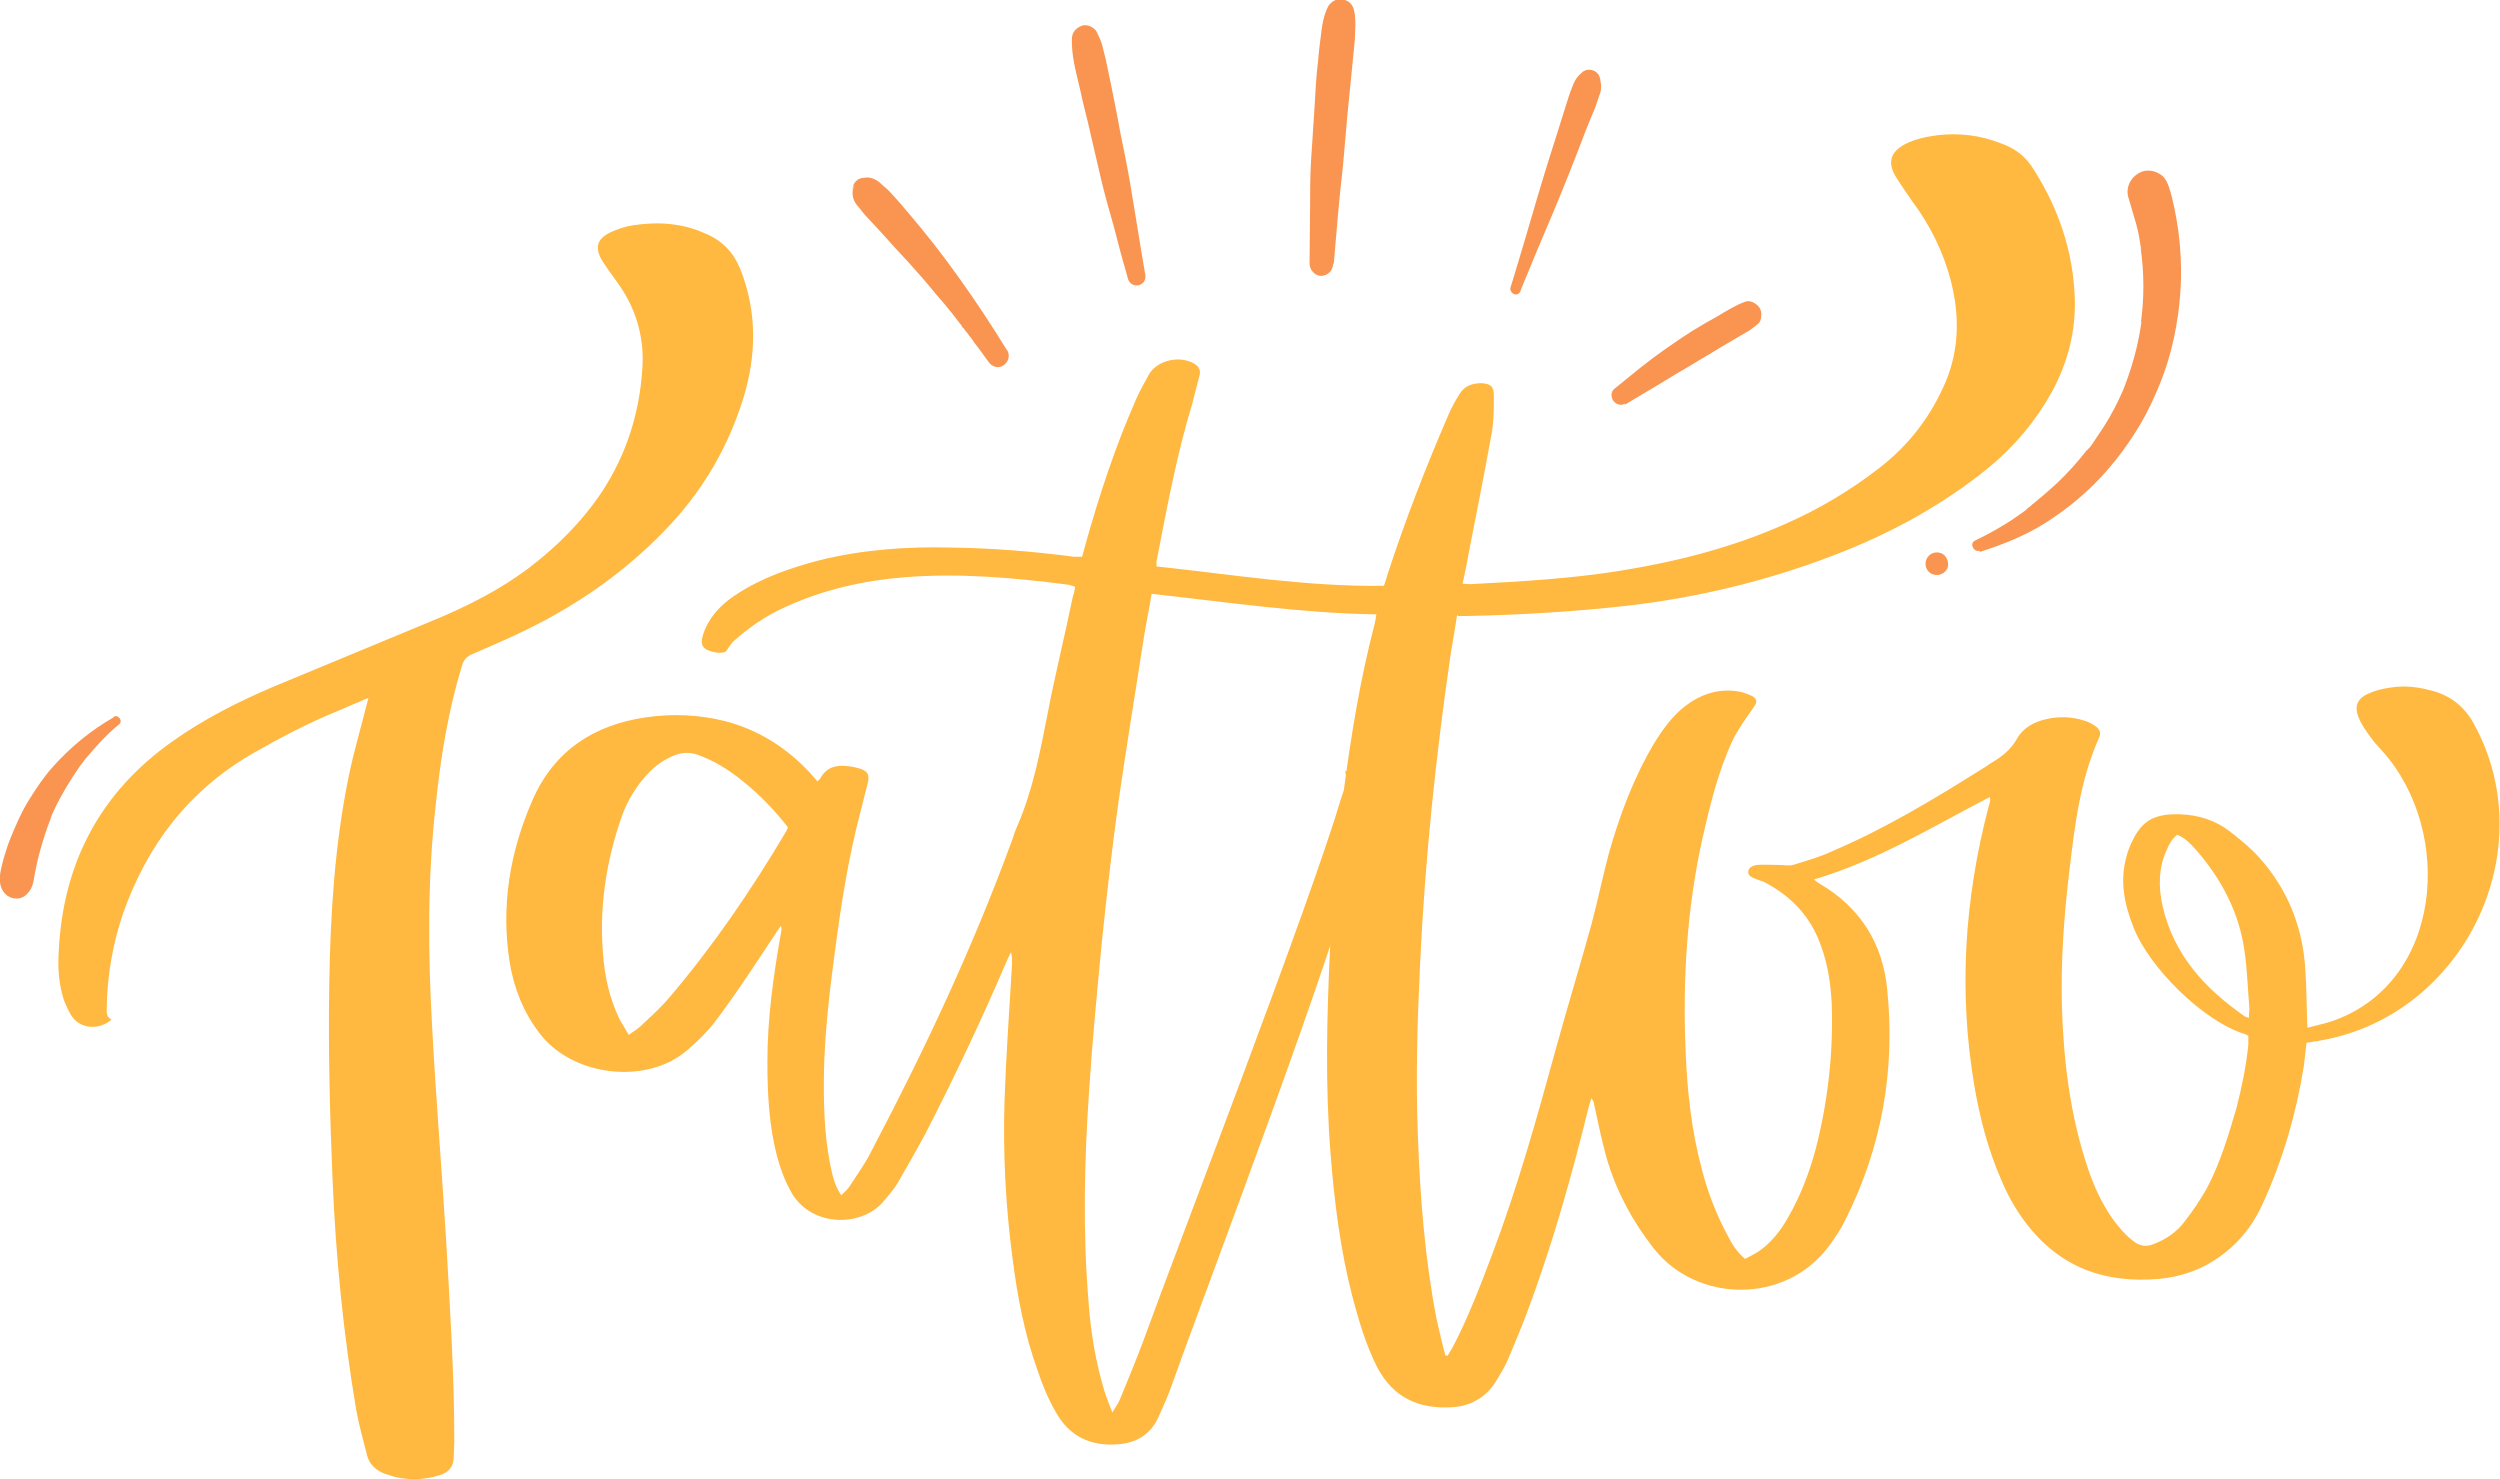 <svg xmlns="http://www.w3.org/2000/svg" id="Calque_2" data-name="Calque 2" viewBox="0 0 46.39 27.45"><defs><style>      .cls-1 {        fill: #f99551;      }      .cls-2 {        fill: #ffb840;      }    </style></defs><g id="Calque_1-2" data-name="Calque 1"><g><path class="cls-2" d="M27.04,11.4c-.04.26-.08.49-.12.73-.28,1.92-.48,3.84-.57,5.78-.05,1.05-.08,2.1-.04,3.15.04,1.15.13,2.3.35,3.43.05.22.1.44.16.66.01,0,.03,0,.04.01.03-.05.06-.1.09-.15.29-.55.51-1.13.73-1.71.47-1.24.83-2.52,1.18-3.8.22-.8.46-1.58.68-2.38.11-.42.2-.85.31-1.27.2-.71.46-1.41.84-2.05.16-.26.33-.5.57-.69.31-.24.66-.35,1.05-.27.07.02.15.05.21.08.08.05.09.11.03.19-.07.11-.15.21-.22.32-.06.1-.13.2-.18.31-.27.58-.42,1.2-.56,1.82-.29,1.31-.37,2.64-.31,3.98.03.73.11,1.45.3,2.16.11.43.27.84.48,1.23.08.16.17.3.32.43.08-.04.16-.08.24-.13.24-.16.42-.39.56-.64.23-.4.39-.82.51-1.26.23-.89.33-1.79.3-2.7-.02-.37-.07-.73-.2-1.08-.18-.52-.53-.9-1.01-1.16-.06-.04-.13-.05-.2-.08-.06-.03-.15-.05-.14-.14.01-.08.09-.11.16-.12.14-.01.27,0,.41,0,.08,0,.18.02.26,0,.26-.08.51-.15.74-.26.96-.41,1.86-.95,2.75-1.51.07-.04.14-.09.2-.13.19-.11.35-.24.46-.43.12-.22.33-.33.57-.38.23-.05.46-.04.68.03.08.02.15.06.22.11.08.06.1.13.06.21-.35.78-.45,1.62-.55,2.46-.1.83-.16,1.67-.14,2.5.03,1.03.15,2.04.48,3.02.11.33.25.64.45.93.12.17.25.32.41.44.11.08.22.1.35.05.24-.09.45-.23.6-.44.15-.19.28-.39.4-.6.25-.47.4-.98.55-1.49.1-.39.18-.78.22-1.17,0-.06,0-.11,0-.17-.03-.01-.04-.03-.06-.03-.76-.23-1.77-1.22-2.07-1.98-.17-.43-.26-.86-.13-1.32.02-.08.05-.16.08-.23.17-.36.35-.57.91-.55.34.01.66.11.93.32.19.15.38.3.54.48.54.6.82,1.32.86,2.12.02.29.02.59.03.89,0,.04,0,.08.01.15.15-.04.29-.07.42-.11,2.09-.69,2.31-3.52.97-5.02-.08-.09-.16-.17-.22-.26-.08-.11-.17-.23-.22-.36-.09-.21-.03-.36.18-.45.13-.06.26-.09.4-.11.24-.04.48-.02.71.04.38.08.67.3.85.64,1.29,2.36-.2,5.38-2.81,5.86-.1.02-.19.03-.3.05-.02.15-.03.29-.05.43-.14.88-.39,1.74-.76,2.55-.14.31-.33.59-.59.82-.38.34-.82.53-1.33.58-1.01.09-1.85-.21-2.48-1.04-.19-.25-.34-.52-.46-.81-.24-.55-.39-1.13-.49-1.71-.3-1.75-.19-3.48.26-5.2.01-.04.03-.08.03-.13,0-.01,0-.02-.01-.05-1.06.55-2.08,1.18-3.26,1.53.04.03.07.06.11.08.75.44,1.17,1.11,1.25,1.97.15,1.49-.1,2.92-.78,4.27-.08.17-.19.33-.3.48-.81,1.09-2.45,1.06-3.25.05-.4-.51-.7-1.07-.88-1.69-.09-.33-.16-.66-.23-.99,0-.04-.02-.07-.05-.11-.02.05-.03.1-.05.16-.32,1.3-.68,2.58-1.15,3.83-.11.29-.23.58-.35.86-.06.14-.14.27-.22.4-.18.29-.45.45-.78.48-.67.05-1.13-.19-1.42-.73-.22-.43-.35-.89-.47-1.34-.22-.86-.33-1.74-.4-2.63-.1-1.27-.07-2.54-.01-3.8.05-.97.13-1.93.25-2.9.14-1.06.31-2.11.58-3.14.01-.05.02-.09.03-.17-1.4-.02-2.78-.23-4.17-.38-.04.25-.09.48-.13.72-.16,1.03-.33,2.06-.48,3.1-.12.86-.22,1.73-.31,2.6-.09.93-.18,1.86-.24,2.79-.09,1.31-.12,2.63-.01,3.94.04.55.13,1.1.29,1.63.04.13.09.25.15.41.06-.1.11-.17.14-.24.14-.34.28-.68.41-1.02.69-1.9,3.13-8.21,3.7-10.15.03-.08.05-.15.07-.22q.04-.14,0-.26c.14-.09.4-.08.47.05.04.06.05.15.03.22-.06.33-.11.67-.19,1-.45,1.96-2.88,8.28-3.55,10.18-.07.19-.16.38-.24.56-.15.3-.41.45-.74.47-.51.04-.9-.15-1.15-.6-.14-.24-.25-.51-.34-.78-.24-.67-.37-1.36-.46-2.06-.13-.98-.18-1.96-.15-2.94.03-.85.09-1.69.14-2.54,0-.07,0-.14-.02-.21-.02.04-.04.08-.06.12-.47,1.1-.98,2.18-1.53,3.25-.16.3-.33.59-.5.89-.08.14-.19.26-.29.38-.42.47-1.35.46-1.71-.21-.11-.2-.19-.42-.25-.64-.15-.57-.18-1.16-.18-1.76,0-.8.11-1.59.25-2.38.01-.04.02-.09,0-.14-.03.04-.06.08-.09.13-.35.53-.7,1.07-1.08,1.58-.16.22-.36.42-.56.59-.75.66-2.14.5-2.75-.31-.3-.39-.47-.83-.55-1.3-.17-1.05,0-2.06.42-3.02.4-.92,1.14-1.4,2.11-1.54.49-.07.98-.05,1.46.07.62.16,1.14.49,1.58.96.04.05.09.1.14.16.03-.03.06-.06.07-.09.09-.14.22-.2.38-.2.11,0,.23.02.33.05.16.05.19.12.15.28-.05.2-.1.39-.15.59-.21.81-.34,1.64-.45,2.47-.1.74-.19,1.49-.21,2.25-.01.58,0,1.16.11,1.73.04.2.08.41.21.6.06-.06.11-.1.15-.16.15-.23.31-.45.43-.7.98-1.86,1.87-3.76,2.59-5.73.03-.09.06-.18.1-.27.29-.67.42-1.37.56-2.08.14-.73.32-1.45.47-2.18.02-.05.03-.11.04-.17-.04-.02-.08-.03-.12-.04-1.01-.13-2.02-.22-3.03-.14-.77.06-1.52.23-2.22.55-.36.16-.68.38-.97.64-.05.05-.08.1-.14.19-.06.03-.16.03-.26,0-.17-.04-.22-.13-.17-.29.02-.08.06-.17.1-.24.13-.23.32-.4.54-.54.46-.3.98-.48,1.51-.62.8-.2,1.62-.26,2.44-.24.77.01,1.53.07,2.29.17.05,0,.1,0,.16,0l.06-.22c.26-.93.56-1.84.95-2.72.07-.16.16-.31.24-.46.17-.26.59-.34.85-.17.07.05.1.11.08.2-.05.18-.09.36-.14.54-.29.96-.47,1.94-.66,2.92,0,.02,0,.04,0,.09,1.4.15,2.79.38,4.22.36.03-.08.05-.15.07-.22.33-1.01.71-1.99,1.13-2.96.06-.14.13-.26.21-.39.09-.14.23-.19.4-.19.17.01.23.06.23.23,0,.25,0,.51-.05.75-.13.73-.28,1.46-.42,2.19-.03.18-.07.36-.11.55.05,0,.09.01.13.01.94-.05,1.87-.1,2.8-.25,1.05-.17,2.07-.43,3.04-.86.64-.28,1.23-.63,1.78-1.06.55-.43.95-.96,1.22-1.6.25-.61.25-1.23.09-1.86-.14-.54-.39-1.04-.72-1.48-.1-.15-.21-.3-.3-.45-.16-.26-.1-.46.16-.6.19-.1.39-.14.6-.17.41-.05.81,0,1.19.15.26.09.47.25.61.49.46.72.73,1.52.76,2.38.02.62-.13,1.2-.43,1.75-.3.54-.69,1-1.16,1.39-.87.71-1.85,1.24-2.9,1.64-1.23.47-2.51.78-3.82.93-.98.11-1.97.17-2.96.19h-.18ZM11.66,19.21c.09-.07.17-.11.24-.18.18-.17.36-.33.52-.52.81-.95,1.52-1.99,2.16-3.07.02-.03.03-.06.04-.09-.25-.32-.52-.6-.83-.85-.26-.21-.54-.39-.86-.5-.13-.04-.24-.04-.37,0-.26.09-.46.25-.63.46-.19.23-.33.49-.42.77-.27.8-.39,1.63-.32,2.47.03.42.12.83.31,1.22.05.09.11.18.17.29ZM41.73,18.88c0-.07.01-.12.01-.17-.03-.35-.04-.71-.09-1.06-.1-.72-.43-1.34-.9-1.88-.1-.11-.2-.22-.35-.28-.09.07-.15.17-.19.27-.16.34-.16.7-.08,1.06.21.9.78,1.52,1.51,2.03.02.02.05.02.09.04Z"></path><path class="cls-2" d="M6.86,12.94c-.22.09-.42.18-.61.26-.54.22-1.05.49-1.56.78-1.19.69-1.96,1.7-2.41,2.98-.19.56-.29,1.15-.3,1.74,0,.09-.01.17.09.22-.22.19-.55.18-.72-.04-.07-.09-.11-.2-.16-.31-.1-.3-.12-.61-.1-.92.08-1.64.77-2.95,2.12-3.9.58-.41,1.21-.73,1.87-1.01.98-.41,1.96-.81,2.94-1.22.63-.26,1.23-.56,1.78-.97.54-.41,1.01-.88,1.38-1.44.45-.69.69-1.46.74-2.28.04-.59-.13-1.14-.48-1.61-.09-.13-.19-.26-.27-.39-.14-.24-.09-.4.16-.52.13-.06.28-.11.42-.13.46-.07.91-.04,1.33.15.32.13.53.35.66.67.31.79.3,1.59.05,2.4-.27.86-.7,1.62-1.31,2.29-.77.84-1.68,1.49-2.7,1.99-.33.16-.67.31-1.02.46-.1.04-.16.11-.19.22-.25.82-.39,1.67-.48,2.53-.16,1.4-.15,2.79-.07,4.19.07,1.32.18,2.64.26,3.96.07,1.23.15,2.46.15,3.7,0,.09-.01.19-.01.29,0,.18-.09.29-.25.34-.28.09-.55.1-.83.04-.06-.02-.13-.04-.19-.06-.17-.06-.3-.18-.34-.35-.07-.28-.15-.56-.2-.84-.24-1.42-.38-2.85-.44-4.29-.05-1.2-.08-2.41-.06-3.61.02-1.29.1-2.58.36-3.85.09-.44.22-.88.33-1.32.01-.04.02-.07.04-.15Z"></path><path class="cls-1" d="M36.74,10.24c.48-.15.96-.35,1.37-.64.43-.29.81-.64,1.13-1.04.17-.21.32-.43.46-.66.15-.25.27-.51.38-.78.22-.54.34-1.13.38-1.71.04-.59-.02-1.19-.16-1.76-.02-.07-.04-.14-.06-.2-.04-.1-.08-.18-.18-.23-.08-.05-.2-.07-.3-.04-.2.07-.32.27-.27.47.05.17.1.34.15.51s.07.35.1.52l-.02-.09c.07.48.07.96,0,1.44,0-.03.01-.06.02-.08-.06.46-.19.91-.36,1.33.01-.02.02-.04.03-.07-.11.25-.23.49-.38.72-.07.11-.15.22-.22.33-.02.03-.04.05-.06.07,0,0-.01.02-.02.02-.02.02.02-.03.02-.03-.01.02-.03.03-.04.05-.04.05-.09.11-.13.16-.17.2-.36.4-.56.57-.05.04-.1.09-.15.13-.03.02-.05.04-.07.06-.02.01-.03.02-.04.03,0,0-.02.02,0,0,.03-.02,0,0-.01.01-.03.02-.05.04-.07.06-.03.02-.05.04-.07.05,0,0,.04-.03.01,0-.01,0-.02.01-.02.02-.06.04-.11.08-.17.12-.24.17-.51.32-.78.45-.11.05-.03.22.08.19Z"></path><path class="cls-1" d="M35.94,10.67c.11,0,.22-.09.21-.21s-.09-.21-.21-.21c-.11,0-.21.09-.21.21s.09.21.21.21Z"></path><path class="cls-1" d="M18.68,6.49c-.27-.44-.56-.88-.86-1.3-.31-.44-.64-.86-.99-1.27-.09-.11-.19-.22-.29-.33-.05-.06-.1-.1-.16-.15-.06-.06-.11-.1-.19-.13-.09-.03-.17-.02-.25.03.02-.01.04-.02.06-.03h-.01s.04,0,.06-.01h-.02c-.12,0-.21.1-.21.22,0,.01,0,.02,0,.02,0-.02.01-.04.01-.06h0l.03-.05c-.04.08-.05.15-.03.24.02.07.06.13.11.18.04.05.08.11.13.16.09.1.18.19.27.29.17.19.34.38.52.57.17.19.34.38.5.58.17.19.33.39.48.59-.04-.05,0-.01,0,0,.01.02.02.04.04.05.02.03.04.06.07.09.04.06.09.11.13.18.09.11.17.23.26.35.06.09.18.14.28.07.09-.06.13-.18.07-.28Z"></path><path class="cls-1" d="M21.25,5.09c-.1-.58-.19-1.17-.29-1.75-.05-.29-.11-.58-.17-.87-.05-.29-.11-.58-.17-.88-.03-.16-.07-.32-.1-.48-.02-.08-.04-.16-.06-.24-.02-.1-.07-.19-.11-.28-.05-.09-.19-.15-.28-.11-.11.04-.18.13-.18.24-.01.32.08.63.15.93.06.29.14.57.2.85l.2.86c.07.29.15.57.23.85.08.32.17.65.26.96.02.09.12.15.21.12.09-.03.13-.11.11-.21Z"></path><path class="cls-1" d="M24.75,4.89c.05-.6.1-1.21.17-1.81.03-.31.05-.61.08-.92.03-.3.06-.6.09-.91.02-.17.03-.34.05-.51,0-.08.01-.17.01-.26,0-.1,0-.21-.03-.31-.03-.1-.11-.17-.21-.18-.1-.02-.2.03-.26.12-.09.17-.12.37-.14.55-.02.16-.04.31-.05.46-.04.3-.05.6-.07.91s-.04.61-.06.92c-.02.3-.02.6-.02.91,0,.34-.01.69-.01,1.03,0,.12.1.23.22.23.13-.01.21-.1.22-.23Z"></path><path class="cls-1" d="M28.22,5.38c.2-.49.4-.97.61-1.46.21-.5.41-1.01.6-1.51.06-.14.11-.28.17-.41.02-.07.05-.14.07-.21.02-.05.04-.1.04-.17,0-.04,0-.07-.01-.11-.01-.09-.04-.16-.13-.2-.08-.03-.17-.02-.23.05-.02.02-.05.04-.06.06-.05.06-.05.07-.08.13l-.02.05c-.03.07-.05.13-.07.19-.04.13-.08.25-.12.38-.08.26-.16.51-.24.76-.16.51-.31,1.03-.46,1.54-.09.29-.17.58-.26.86-.02.05.02.11.07.13.06.02.1-.02.12-.07Z"></path><path class="cls-1" d="M30.15,7.51c.32-.19.64-.38.95-.57.16-.09.32-.19.47-.28.16-.09.31-.19.47-.28l.27-.16s.09-.05.14-.08c.06-.04.11-.08.17-.13.04-.03.06-.09.06-.14.01-.05,0-.11-.03-.16-.06-.08-.17-.15-.27-.11-.19.07-.36.18-.53.28-.16.09-.32.18-.48.28-.32.21-.64.43-.94.67-.16.13-.32.26-.48.39-.06.05-.06.16-.01.22.05.07.15.09.21.05Z"></path><path class="cls-1" d="M2.11,13.31c-.42.24-.8.55-1.13.92-.17.19-.31.4-.44.61-.14.22-.24.46-.34.7-.05.12-.09.25-.13.38-.04.17-.11.36-.05.54.04.11.12.19.24.21.13.02.22-.04.29-.14.08-.11.08-.26.11-.39.02-.11.05-.23.08-.34.06-.22.13-.44.22-.66-.01.02-.02.04-.03.06.11-.27.25-.52.41-.77.04-.06.08-.12.12-.18.02-.03.04-.06.06-.08.01-.01.02-.03.03-.04,0-.01.04-.05.02-.03.09-.11.19-.22.29-.33.11-.12.23-.23.35-.33.08-.06-.02-.19-.1-.14Z"></path></g></g></svg>